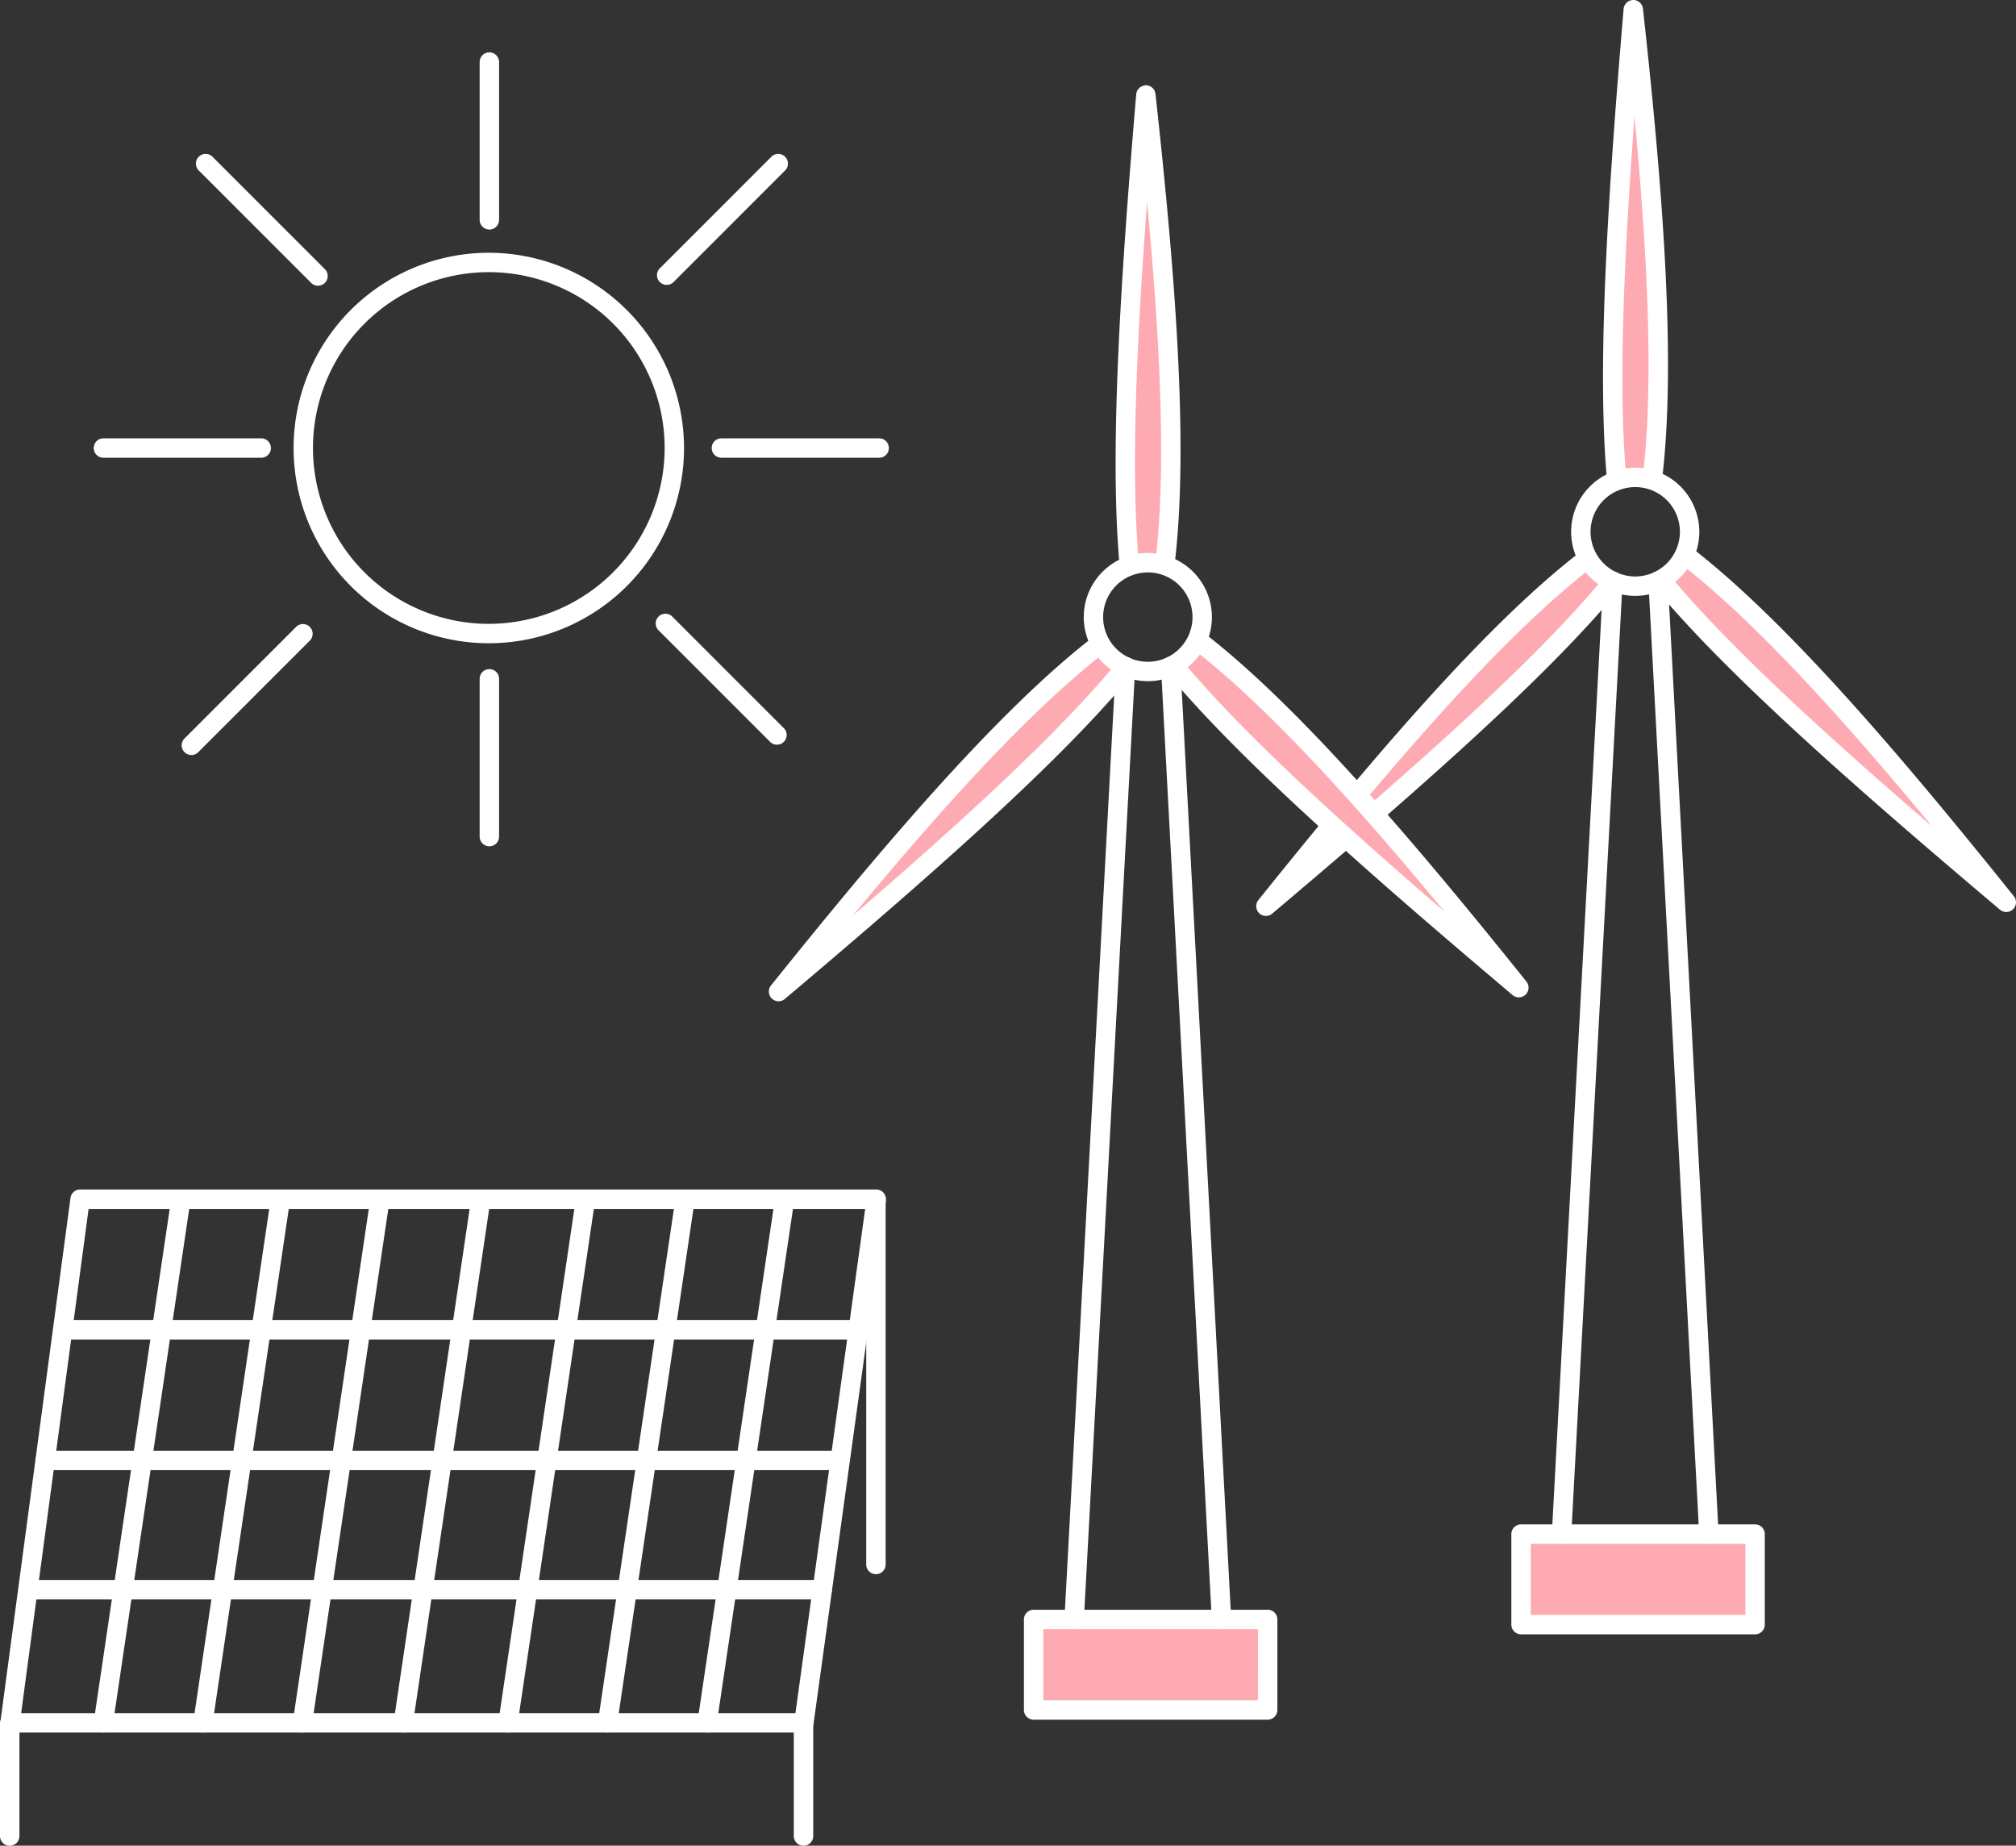 <svg id="Gruppe_28381" data-name="Gruppe 28381" xmlns="http://www.w3.org/2000/svg" xmlns:xlink="http://www.w3.org/1999/xlink" width="124.479" height="113.954" viewBox="0 0 124.479 113.954">
  <rect x="0" y="0" width="124.479" height="113.954" fill="#333333" stroke="none"/>
  <defs>
    <clipPath id="clip-path">
      <rect id="Rechteck_4939" data-name="Rechteck 4939" width="124.479" height="113.954" fill="none"/>
    </clipPath>
  </defs>
  <path id="Pfad_60300" data-name="Pfad 60300" d="M7.8,960.33H56.811L61.282,928H12.121Z" transform="translate(-7.175 -853.92)" fill="none"/>
  <path id="Pfad_60301" data-name="Pfad 60301" d="M84.745,927.5l-4.789,32.33Z" transform="translate(-73.573 -853.46)" fill="#fff"/>
  <path id="Pfad_60302" data-name="Pfad 60302" d="M161.745,927.5l-4.789,32.33Z" transform="translate(-144.427 -853.46)" fill="#fff"/>
  <path id="Pfad_60303" data-name="Pfad 60303" d="M238.745,927.5l-4.789,32.33Z" transform="translate(-215.28 -853.46)" fill="#fff"/>
  <path id="Pfad_60304" data-name="Pfad 60304" d="M316.745,927.5l-4.789,32.33Z" transform="translate(-287.053 -853.46)" fill="#fff"/>
  <path id="Pfad_60305" data-name="Pfad 60305" d="M397.745,927.5l-4.789,32.33Z" transform="translate(-361.587 -853.46)" fill="#fff"/>
  <path id="Pfad_60306" data-name="Pfad 60306" d="M474.745,927.5l-4.789,32.33Z" transform="translate(-432.44 -853.46)" fill="#fff"/>
  <path id="Pfad_60307" data-name="Pfad 60307" d="M551.745,927.5l-4.789,32.33Z" transform="translate(-503.294 -853.46)" fill="#fff"/>
  <path id="Pfad_60308" data-name="Pfad 60308" d="M52,1029h0Z" transform="translate(-47.849 -946.857)" fill="#fff"/>
  <path id="Pfad_60309" data-name="Pfad 60309" d="M35,1130h0Z" transform="translate(-32.206 -1039.795)" fill="#fff"/>
  <path id="Pfad_60310" data-name="Pfad 60310" d="M25,1230h0Z" transform="translate(-23.004 -1131.812)" fill="#fff"/>
  <path id="Pfad_60311" data-name="Pfad 60311" d="M833.966,516,830.8,574.823l9.1-.01L836.76,516Z" transform="translate(-764.476 -474.809)" fill="none"/>
  <g id="Gruppe_28378" data-name="Gruppe 28378">
    <g id="Gruppe_28377" data-name="Gruppe 28377" clip-path="url(#clip-path)">
      <path id="Pfad_60312" data-name="Pfad 60312" d="M911.926,498.14l-1.573,1.573c4.487,5.363,12.476,12.355,21.114,19.649-7.013-8.739-13.793-16.7-19.541-21.222" transform="translate(-837.682 -458.375)" fill="#fdaab2"/>
      <path id="Pfad_60313" data-name="Pfad 60313" d="M602.074,522.362c8.639-7.294,16.628-14.286,21.114-19.649l-1.573-1.573c-5.748,4.521-12.528,12.483-19.541,21.222" transform="translate(-554.012 -461.135)" fill="#fdaab2"/>
      <path id="Pfad_60314" data-name="Pfad 60314" d="M870.633,102.747h2.225c.868-7.264.032-17.686-1.189-28.824-.951,11.266-1.656,21.879-1.036,28.824" transform="translate(-800.917 -68.022)" fill="#fdaab2"/>
      <path id="Pfad_60315" data-name="Pfad 60315" d="M849.127,435.212a3.358,3.358,0,1,0,3.358,3.358,3.358,3.358,0,0,0-3.358-3.358" transform="translate(-778.253 -400.47)" fill="none"/>
      <path id="Pfad_60316" data-name="Pfad 60316" d="M1228.127,374.212a3.358,3.358,0,1,0,3.358,3.358,3.358,3.358,0,0,0-3.358-3.358" transform="translate(-1126.999 -344.34)" fill="none"/>
      <path id="Pfad_60317" data-name="Pfad 60317" d="M1247.633,36.747h2.225c.868-7.264.032-17.686-1.189-28.824-.951,11.266-1.656,21.879-1.036,28.824" transform="translate(-1147.823 -7.291)" fill="#fdaab2"/>
      <path id="Pfad_60318" data-name="Pfad 60318" d="M979.074,453.362c8.638-7.294,16.628-14.286,21.114-19.649l-1.573-1.573c-5.748,4.521-12.528,12.483-19.541,21.222" transform="translate(-900.917 -397.643)" fill="#fdaab2"/>
      <path id="Pfad_60319" data-name="Pfad 60319" d="M1291.925,432.14l-1.573,1.573c4.487,5.363,12.476,12.355,21.114,19.649-7.013-8.739-13.793-16.7-19.541-21.222" transform="translate(-1187.346 -397.643)" fill="#fdaab2"/>
      <rect id="Rechteck_4937" data-name="Rechteck 4937" width="14.177" height="5.907" transform="translate(63.798 99.832)" fill="#fdaab2"/>
      <rect id="Rechteck_4938" data-name="Rechteck 4938" width="14.177" height="5.907" transform="translate(93.925 94.516)" fill="#fdaab2"/>
      <path id="Pfad_60320" data-name="Pfad 60320" d="M1210.966,456l-3.169,58.823,9.1-.01L1213.76,456Z" transform="translate(-1111.381 -419.599)" fill="none"/>
    </g>
  </g>
  <g id="Gruppe_28380" data-name="Gruppe 28380">
    <g id="Gruppe_28379" data-name="Gruppe 28379" clip-path="url(#clip-path)">
      <path id="Pfad_60321" data-name="Pfad 60321" d="M246,203a11.455,11.455,0,1,0,11.455,11.455A11.455,11.455,0,0,0,246,203" transform="translate(-215.819 -186.795)" fill="none"/>
      <path id="Pfad_60322" data-name="Pfad 60322" d="M239.1,195.5a12.054,12.054,0,1,0,12.054,12.054A12.068,12.068,0,0,0,239.1,195.5m0,22.911a10.857,10.857,0,1,1,10.857-10.857A10.869,10.869,0,0,1,239.1,218.411" transform="translate(-208.918 -179.894)" fill="#fff"/>
      <path id="Pfad_60323" data-name="Pfad 60323" d="M371.6,40.5a.6.6,0,0,0-.6.6v9.739a.6.6,0,0,0,1.2,0V41.1a.6.6,0,0,0-.6-.6" transform="translate(-341.384 -37.267)" fill="#fff"/>
      <path id="Pfad_60324" data-name="Pfad 60324" d="M371.6,517.5a.6.6,0,0,0-.6.6v9.739a.6.6,0,1,0,1.2,0V518.1a.6.6,0,0,0-.6-.6" transform="translate(-341.384 -476.189)" fill="#fff"/>
      <path id="Pfad_60325" data-name="Pfad 60325" d="M560.838,339H551.1a.6.6,0,0,0,0,1.2h9.739a.6.6,0,1,0,0-1.2" transform="translate(-506.555 -311.938)" fill="#fff"/>
      <path id="Pfad_60326" data-name="Pfad 60326" d="M82.838,339H73.1a.6.6,0,1,0,0,1.2h9.739a.6.6,0,1,0,0-1.2" transform="translate(-66.712 -311.938)" fill="#fff"/>
      <path id="Pfad_60327" data-name="Pfad 60327" d="M152.889,119.542a.6.6,0,1,0-.847.847l6.887,6.887a.6.6,0,1,0,.847-.847Z" transform="translate(-139.743 -109.838)" fill="#fff"/>
      <path id="Pfad_60328" data-name="Pfad 60328" d="M507.889,474.542a.6.6,0,0,0-.847.847l6.886,6.886a.6.6,0,1,0,.847-.847Z" transform="translate(-466.404 -436.499)" fill="#fff"/>
      <path id="Pfad_60329" data-name="Pfad 60329" d="M514.928,119.542l-6.886,6.887a.6.6,0,0,0,.847.847l6.887-6.887a.6.6,0,1,0-.847-.847" transform="translate(-467.325 -109.838)" fill="#fff"/>
      <path id="Pfad_60330" data-name="Pfad 60330" d="M147.928,482.541l-6.887,6.886a.6.6,0,1,0,.847.847l6.887-6.886a.6.6,0,0,0-.847-.847" transform="translate(-129.621 -443.86)" fill="#fff"/>
      <path id="Pfad_60331" data-name="Pfad 60331" d="M1219.225,361.712a3.957,3.957,0,1,0,3.957,3.957,3.961,3.961,0,0,0-3.957-3.957m0,6.716a2.759,2.759,0,1,1,2.759-2.759,2.762,2.762,0,0,1-2.759,2.759" transform="translate(-1118.257 -332.837)" fill="#fff"/>
      <path id="Pfad_60332" data-name="Pfad 60332" d="M1241.79,0h-.008a.608.608,0,0,0-.589.562c-.913,10.814-1.67,21.817-1.036,28.941a.6.6,0,1,0,1.193-.106c-.5-5.609-.12-13.694.514-22.2.762,8.077,1.226,16.268.52,22.178a.6.6,0,0,0,.6.67.605.605,0,0,0,.594-.534c.912-7.636-.089-18.931-1.188-28.967a.611.611,0,0,0-.6-.547" transform="translate(-1140.943)" fill="#fff"/>
      <path id="Pfad_60333" data-name="Pfad 60333" d="M1282.4,424.768a.6.6,0,1,0-.74.941c4.679,3.68,10.142,9.8,15.315,16.05-6.461-5.563-12.445-11.013-16.058-15.332a.6.6,0,1,0-.918.768c4.589,5.486,12.9,12.721,21.187,19.722a.6.6,0,0,0,.853-.832c-6.319-7.874-13.593-16.564-19.638-21.318" transform="translate(-1177.685 -390.742)" fill="#fff"/>
      <path id="Pfad_60334" data-name="Pfad 60334" d="M1058.63,427.768c-3.718,2.925-8.1,7.432-13.792,14.185a.6.6,0,0,0,.916.772c5.637-6.689,9.963-11.143,13.616-14.016a.6.6,0,1,0-.74-.941" transform="translate(-961.301 -393.502)" fill="#fff"/>
      <path id="Pfad_60335" data-name="Pfad 60335" d="M976.566,635.527l-.011.009a.6.6,0,0,0-1.036-.551c-1.171,1.419-2.418,2.954-3.814,4.694a.6.6,0,0,0,.853.832c1.8-1.519,3.365-2.852,4.788-4.077a.6.6,0,1,0-.781-.908" transform="translate(-894.015 -584.095)" fill="#fff"/>
      <path id="Pfad_60336" data-name="Pfad 60336" d="M1073.523,447.486a.6.6,0,0,0-.843.075c-2.842,3.4-7.329,7.736-14.121,13.654a.6.6,0,1,0,.786.9c6.84-5.96,11.369-10.341,14.253-13.788a.6.6,0,0,0-.075-.843" transform="translate(-973.868 -411.636)" fill="#fff"/>
      <path id="Pfad_60337" data-name="Pfad 60337" d="M1204.1,442a.6.6,0,0,0-.63.566L1200.3,501.4a.6.6,0,0,0,.566.63h.033a.6.6,0,0,0,.6-.566l3.169-58.833a.6.6,0,0,0-.566-.63" transform="translate(-1104.48 -406.716)" fill="#fff"/>
      <path id="Pfad_60338" data-name="Pfad 60338" d="M1276.2,442.566a.6.6,0,0,0-1.2.064l3.137,58.833a.6.6,0,0,0,.6.567h.032a.6.6,0,0,0,.566-.63Z" transform="translate(-1173.219 -406.716)" fill="#fff"/>
      <path id="Pfad_60339" data-name="Pfad 60339" d="M1184.048,1179H1169.6a.6.6,0,0,0-.6.6v5.588a.6.6,0,0,0,.6.6h14.449a.6.6,0,0,0,.6-.6V1179.6a.6.6,0,0,0-.6-.6m-.6,5.588H1170.2V1180.2h13.251Z" transform="translate(-1075.681 -1084.883)" fill="#fff"/>
      <path id="Pfad_60340" data-name="Pfad 60340" d="M842.225,427.712a3.956,3.956,0,1,0,3.957,3.957,3.961,3.961,0,0,0-3.957-3.957m0,6.716a2.759,2.759,0,1,1,2.759-2.759,2.762,2.762,0,0,1-2.759,2.759" transform="translate(-771.352 -393.569)" fill="#fff"/>
      <path id="Pfad_60341" data-name="Pfad 60341" d="M864.79,66h-.008a.608.608,0,0,0-.589.562c-.913,10.814-1.67,21.817-1.036,28.941a.6.6,0,0,0,1.193-.106c-.5-5.609-.121-13.694.514-22.2.762,8.077,1.226,16.268.52,22.178a.6.6,0,0,0,.523.665.591.591,0,0,0,.072,0,.6.6,0,0,0,.594-.534c.913-7.636-.088-18.931-1.188-28.967a.61.61,0,0,0-.6-.547" transform="translate(-794.038 -60.731)" fill="#fff"/>
      <path id="Pfad_60342" data-name="Pfad 60342" d="M905.4,490.768a.6.6,0,0,0-.74.941c4.679,3.68,10.142,9.8,15.315,16.05-6.461-5.563-12.445-11.013-16.059-15.332a.6.6,0,0,0-.918.768c4.589,5.486,12.9,12.721,21.187,19.722a.6.6,0,0,0,.853-.832c-6.318-7.874-13.593-16.564-19.638-21.318" transform="translate(-830.78 -451.473)" fill="#fff"/>
      <path id="Pfad_60343" data-name="Pfad 60343" d="M616.671,495.352a.6.6,0,0,0-.843.075c-3.613,4.319-9.6,9.768-16.058,15.332,5.173-6.25,10.636-12.37,15.315-16.05a.6.6,0,0,0-.74-.941c-6.045,4.754-13.319,13.444-19.638,21.318a.6.6,0,0,0,.853.832c8.292-7,16.6-14.237,21.188-19.722a.6.6,0,0,0-.075-.843" transform="translate(-547.11 -454.233)" fill="#fff"/>
      <path id="Pfad_60344" data-name="Pfad 60344" d="M827.1,508a.6.6,0,0,0-.63.566L823.3,567.4a.6.6,0,0,0,.566.63h.033a.6.6,0,0,0,.6-.566l3.169-58.833a.6.6,0,0,0-.566-.63" transform="translate(-757.575 -467.447)" fill="#fff"/>
      <path id="Pfad_60345" data-name="Pfad 60345" d="M899.2,508.567a.6.6,0,0,0-1.2.064l3.137,58.833a.6.6,0,0,0,.6.567h.032a.6.6,0,0,0,.566-.63Z" transform="translate(-826.314 -467.448)" fill="#fff"/>
      <path id="Pfad_60346" data-name="Pfad 60346" d="M807.048,1245H792.6a.6.6,0,0,0-.6.6v5.588a.6.6,0,0,0,.6.6h14.449a.6.6,0,0,0,.6-.6V1245.6a.6.6,0,0,0-.6-.6m-.6,5.588H793.2V1246.2h13.251Z" transform="translate(-728.777 -1145.614)" fill="#fff"/>
      <path id="Pfad_60347" data-name="Pfad 60347" d="M54.381,920H5.22a.6.6,0,0,0-.593.519L.3,952.85a.6.6,0,0,0,.593.678H49.91a.6.6,0,0,0,.593-.517l4.47-32.33a.6.6,0,0,0-.593-.681m-4.992,32.33H1.58L5.744,921.2h47.95Z" transform="translate(-0.274 -846.559)" fill="#fff"/>
      <path id="Pfad_60348" data-name="Pfad 60348" d="M77.932,920.006a.6.6,0,0,0-.68.5l-4.789,32.33a.6.6,0,0,0,.5.68.587.587,0,0,0,.088.007.6.6,0,0,0,.592-.511l4.789-32.33a.6.6,0,0,0-.5-.68" transform="translate(-66.672 -846.558)" fill="#fff"/>
      <path id="Pfad_60349" data-name="Pfad 60349" d="M154.932,920.006a.6.6,0,0,0-.68.5l-4.789,32.33a.6.6,0,0,0,.5.68.588.588,0,0,0,.088.007.6.6,0,0,0,.592-.511l4.789-32.33a.6.6,0,0,0-.5-.68" transform="translate(-137.525 -846.558)" fill="#fff"/>
      <path id="Pfad_60350" data-name="Pfad 60350" d="M231.931,920.006a.6.6,0,0,0-.68.5l-4.789,32.33a.6.6,0,0,0,.5.68.588.588,0,0,0,.088.007.6.6,0,0,0,.592-.511l4.789-32.33a.6.6,0,0,0-.5-.68" transform="translate(-208.378 -846.558)" fill="#fff"/>
      <path id="Pfad_60351" data-name="Pfad 60351" d="M309.931,920.006a.6.6,0,0,0-.68.5l-4.789,32.33a.6.6,0,0,0,.5.68.588.588,0,0,0,.089.007.6.6,0,0,0,.591-.511l4.789-32.33a.6.6,0,0,0-.5-.68" transform="translate(-280.151 -846.558)" fill="#fff"/>
      <path id="Pfad_60352" data-name="Pfad 60352" d="M390.931,920.006a.6.6,0,0,0-.68.5l-4.789,32.33a.6.6,0,0,0,.5.68.587.587,0,0,0,.088.007.6.6,0,0,0,.591-.511l4.789-32.33a.6.6,0,0,0-.5-.68" transform="translate(-354.685 -846.558)" fill="#fff"/>
      <path id="Pfad_60353" data-name="Pfad 60353" d="M467.931,920.006a.6.6,0,0,0-.68.5l-4.789,32.33a.6.6,0,0,0,.5.68.588.588,0,0,0,.088.007.6.6,0,0,0,.592-.511l4.789-32.33a.6.6,0,0,0-.5-.68" transform="translate(-425.538 -846.558)" fill="#fff"/>
      <path id="Pfad_60354" data-name="Pfad 60354" d="M544.931,920.006a.6.6,0,0,0-.68.5l-4.789,32.33a.6.6,0,0,0,.5.68.59.59,0,0,0,.089.007.6.6,0,0,0,.591-.511l4.789-32.33a.6.6,0,0,0-.5-.68" transform="translate(-496.392 -846.558)" fill="#fff"/>
      <path id="Pfad_60355" data-name="Pfad 60355" d="M93.953,1021H45.1a.6.6,0,0,0,0,1.2H93.953a.6.6,0,0,0,0-1.2" transform="translate(-40.948 -939.496)" fill="#fff"/>
      <path id="Pfad_60356" data-name="Pfad 60356" d="M76.794,1122H28.1a.6.6,0,1,0,0,1.2H76.794a.6.6,0,1,0,0-1.2" transform="translate(-25.305 -1032.433)" fill="#fff"/>
      <path id="Pfad_60357" data-name="Pfad 60357" d="M66.873,1222H18.1a.6.6,0,1,0,0,1.2H66.873a.6.6,0,1,0,0-1.2" transform="translate(-16.103 -1124.451)" fill="#fff"/>
      <path id="Pfad_60358" data-name="Pfad 60358" d="M670.6,920.5a.6.6,0,0,0-.6.6V943.61a.6.6,0,1,0,1.2,0V921.1a.6.6,0,0,0-.6-.6" transform="translate(-616.515 -847.018)" fill="#fff"/>
      <path id="Pfad_60359" data-name="Pfad 60359" d="M614.6,1325.5a.6.6,0,0,0-.6.6v6.945a.6.6,0,0,0,1.2,0V1326.1a.6.6,0,0,0-.6-.6" transform="translate(-564.986 -1219.688)" fill="#fff"/>
      <path id="Pfad_60360" data-name="Pfad 60360" d="M.6,1325.5a.6.6,0,0,0-.6.6v6.945a.6.6,0,0,0,1.2,0V1326.1a.6.6,0,0,0-.6-.6" transform="translate(0 -1219.688)" fill="#fff"/>
    </g>
  </g>
</svg>
